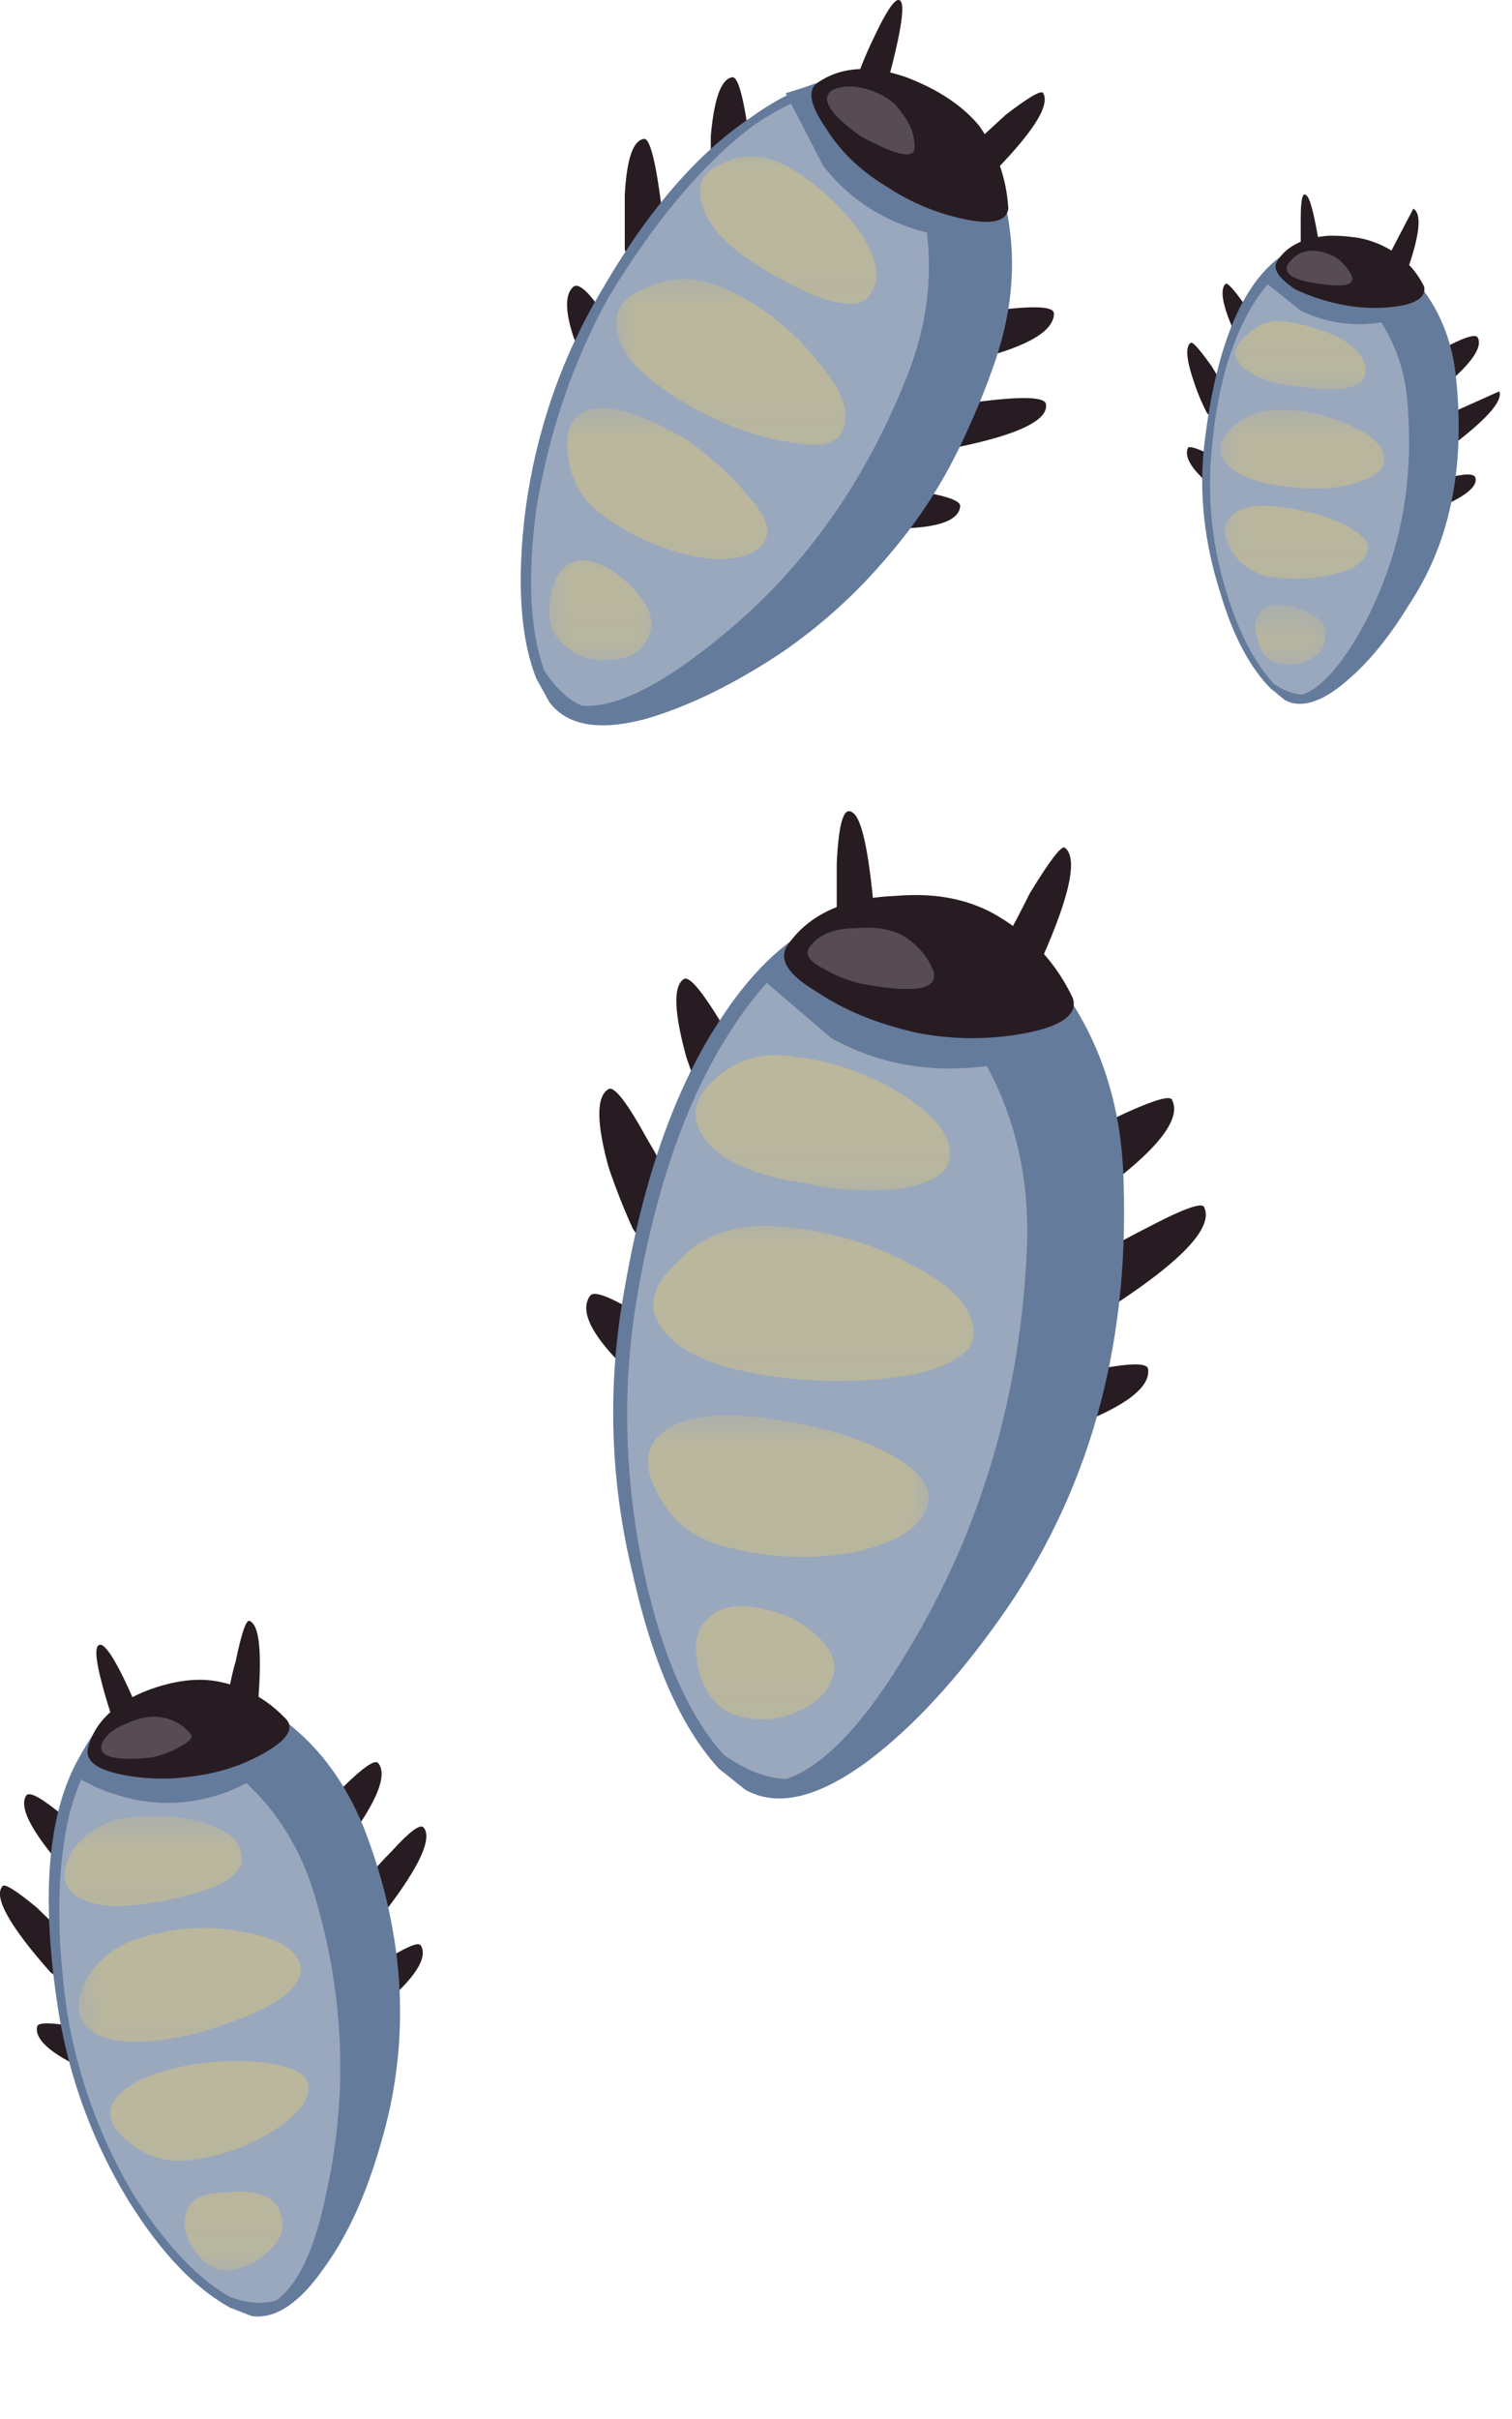 <svg xmlns="http://www.w3.org/2000/svg" viewBox="0 0 28.182 45.06"><defs><clipPath id="o"><path d="M6 23.048h11v12H6v-12z"/></clipPath><clipPath id="a"><path d="M8 6.048h11v17H8v-17z"/></clipPath><clipPath id="D"><path d="M8 6.048h11v17H8v-17z"/></clipPath><clipPath id="E"><path d="M8 7h11v17H8V7z"/></clipPath><clipPath id="F"><path d="M14.516 23.609c1.172 0 2.066-.414 2.679-1.238.641-.828.989-2.043 1.039-3.641a11.608 11.608 0 00-.796-4.679c-.641-1.629-1.43-2.961-2.364-4-1.066-1.176-2.211-1.856-3.437-2.043-1.199-.16-2.11.734-2.723 2.683-.531 1.704-.703 3.532-.519 5.477.214 2.402 1.32 4.535 3.32 6.402.723.719 1.656 1.067 2.801 1.039z"/></clipPath><clipPath id="b"><path d="M-2912.5-4928.6h22.244v25.24h-22.244v-25.24z"/></clipPath><clipPath id="aU"><path d="M18 28.048h3v2h-3v-2z"/></clipPath><clipPath id="B"><path d="M18 28.048h3v2h-3v-2z"/></clipPath><clipPath id="aS"><path d="M18 27h2v1h-2v-1z"/></clipPath><clipPath id="d"><path d="M10 18.048h5v3h-5v-3z"/></clipPath><clipPath id="aR"><path d="M18 26.048h2v1h-2v-1z"/></clipPath><clipPath id="J"><path d="M10 18.048h5v3h-5v-3z"/></clipPath><clipPath id="K"><path d="M10 19h5v3h-5v-3z"/></clipPath><clipPath id="e"><path d="M9 12.048h5v3H9v-3z"/></clipPath><clipPath id="A"><path d="M18 26.048h2v1h-2v-1z"/></clipPath><clipPath id="M"><path d="M9 12.048h5v3H9v-3z"/></clipPath><clipPath id="N"><path d="M9 13h5v3H9v-3z"/></clipPath><clipPath id="f"><path d="M10 10.048h3v3h-3v-3z"/></clipPath><clipPath id="aP"><path d="M18 28h3v2h-3v-2z"/></clipPath><clipPath id="P"><path d="M10 10.048h3v3h-3v-3z"/></clipPath><clipPath id="Q"><path d="M10 11h3v3h-3v-3z"/></clipPath><clipPath id="g"><path d="M9 15.048h6v3H9v-3z"/></clipPath><clipPath id="aO"><path d="M18 27.048h3v2h-3v-2z"/></clipPath><clipPath id="S"><path d="M9 15.048h6v3H9v-3z"/></clipPath><clipPath id="T"><path d="M9 16h6v3H9v-3z"/></clipPath><clipPath id="h"><path d="M0-.952h8v13H0v-13z"/></clipPath><clipPath id="z"><path d="M18 27.048h3v2h-3v-2z"/></clipPath><clipPath id="V"><path d="M0-.952h8v13H0v-13z"/></clipPath><clipPath id="W"><path d="M0 0h8v13H0V0z"/></clipPath><clipPath id="X"><path d="M1.355 10.691c.321.637.856 1.079 1.602 1.317.773.269 1.465.215 2.078-.16.613-.399 1.121-1.133 1.52-2.2a8.074 8.074 0 00.519-3.277c-.105-2.723-.918-4.48-2.437-5.281-.746-.375-1.547.012-2.403 1.16C1.488 3.234.957 4.395.637 5.73c-.403 1.575-.16 3.227.718 4.961z"/></clipPath><clipPath id="i"><path d="M-1236.1-1476h12.544v17.677h-12.544V-1476z"/></clipPath><clipPath id="aM"><path d="M18 31h3v2h-3v-2z"/></clipPath><clipPath id="aL"><path d="M18 30.048h3v2h-3v-2z"/></clipPath><clipPath id="y"><path d="M18 30.048h3v2h-3v-2z"/></clipPath><clipPath id="k"><path d="M0 7.048h4v2H0v-2z"/></clipPath><clipPath id="w"><path d="M-2725.3-4337.8h11.62v13.386h-11.62v-13.386z"/></clipPath><clipPath id="ab"><path d="M0 7.048h4v2H0v-2z"/></clipPath><clipPath id="ac"><path d="M0 8h4v2H0V8z"/></clipPath><clipPath id="l"><path d="M1 3.048h4v3H1v-3z"/></clipPath><clipPath id="aH"><path d="M19.035 32.891c.348.371.813.574 1.403.597.585 0 1.05-.199 1.398-.597.375-.426.602-1.055.68-1.883.078-.824 0-1.625-.239-2.399-.617-1.894-1.535-2.972-2.761-3.238-.614-.109-1.106.344-1.481 1.359-.32.825-.48 1.758-.48 2.801.027 1.199.519 2.317 1.48 3.36z"/></clipPath><clipPath id="ae"><path d="M1 3.048h4v3H1v-3z"/></clipPath><clipPath id="af"><path d="M1 4h4v3H1V4z"/></clipPath><clipPath id="m"><path d="M2 2.048h3v2H2v-2z"/></clipPath><clipPath id="aG"><path d="M17 25h6v9h-6v-9z"/></clipPath><clipPath id="ah"><path d="M2 2.048h3v2H2v-2z"/></clipPath><clipPath id="ai"><path d="M2 3h3v2H2V3z"/></clipPath><clipPath id="n"><path d="M1 5.048h4v3H1v-3z"/></clipPath><clipPath id="aF"><path d="M17 24.048h6v9h-6v-9z"/></clipPath><clipPath id="ak"><path d="M1 5.048h4v3H1v-3z"/></clipPath><clipPath id="al"><path d="M1 6h4v3H1V6z"/></clipPath><clipPath id="v"><path d="M17 24.048h6v9h-6v-9z"/></clipPath><clipPath id="aD"><path d="M9 30h4v3H9v-3z"/></clipPath><clipPath id="an"><path d="M6 23.048h11v12H6v-12z"/></clipPath><clipPath id="ao"><path d="M6 24h11v12H6V24z"/></clipPath><clipPath id="ap"><path d="M14.355 35.449c.852-.347 1.403-.922 1.641-1.719.238-.8.16-1.816-.238-3.042a10.063 10.063 0 00-1.883-3.278c-2.051-2.293-4.027-3.215-5.918-2.762-.934.215-1.348 1.149-1.242 2.801.082 1.414.453 2.828 1.121 4.239.801 1.707 2.199 2.988 4.199 3.839.723.321 1.496.297 2.32-.078z"/></clipPath><clipPath id="p"><path d="M-3340.7-9153.3h20.333v20.185h-20.333v-20.185z"/></clipPath><clipPath id="aC"><path d="M9 29.048h4v3H9v-3z"/></clipPath><clipPath id="u"><path d="M9 29.048h4v3H9v-3z"/></clipPath><clipPath id="aA"><path d="M8 27h2v2H8v-2z"/></clipPath><clipPath id="r"><path d="M10 31.048h4v3h-4v-3z"/></clipPath><clipPath id="az"><path d="M8 26.048h2v2H8v-2z"/></clipPath><clipPath id="at"><path d="M10 31.048h4v3h-4v-3z"/></clipPath><clipPath id="au"><path d="M10 32h4v3h-4v-3z"/></clipPath><clipPath id="s"><path d="M8 27.048h4v3H8v-3z"/></clipPath><clipPath id="t"><path d="M8 26.048h2v2H8v-2z"/></clipPath><clipPath id="aw"><path d="M8 27.048h4v3H8v-3z"/></clipPath><clipPath id="ax"><path d="M8 28h4v3H8v-3z"/></clipPath><clipPath id="aV"><path d="M18 29h3v2h-3v-2z"/></clipPath><mask id="av"><g clip-path="url(#s)"><path d="M8 27.048h4v3H8v-3z" fill-opacity=".5"/></g></mask><mask id="as"><g clip-path="url(#r)"><path d="M10 31.048h4v3h-4v-3z" fill-opacity=".5"/></g></mask><mask id="aT"><g clip-path="url(#B)"><path d="M18 28.048h3v2h-3v-2z" fill-opacity=".5"/></g></mask><mask id="aq"><g clip-path="url(#p)"><path d="M-3340.7-9153.3h20.333v20.185h-20.333v-20.185z" fill="url(#q)"/></g></mask><mask id="aB"><g clip-path="url(#u)"><path d="M9 29.048h4v3H9v-3z" fill-opacity=".5"/></g></mask><mask id="G"><g clip-path="url(#b)"><path d="M-2912.5-4928.6h22.244v25.24h-22.244v-25.24z" fill="url(#c)"/></g></mask><mask id="am"><g clip-path="url(#o)"><path d="M6 23.048h11v12H6v-12z" fill-opacity=".352"/></g></mask><mask id="C"><g clip-path="url(#a)"><path d="M8 6.048h11v17H8v-17z" fill-opacity=".352"/></g></mask><mask id="aE"><g clip-path="url(#v)"><path d="M17 24.048h6v9h-6v-9z" fill-opacity=".352"/></g></mask><mask id="aj"><g clip-path="url(#n)"><path d="M1 5.048h4v3H1v-3z" fill-opacity=".5"/></g></mask><mask id="ag"><g clip-path="url(#m)"><path d="M2 2.048h3v2H2v-2z" fill-opacity=".5"/></g></mask><mask id="ad"><g clip-path="url(#l)"><path d="M1 3.048h4v3H1v-3z" fill-opacity=".5"/></g></mask><mask id="aa"><g clip-path="url(#k)"><path d="M0 7.048h4v2H0v-2z" fill-opacity=".5"/></g></mask><mask id="I"><g clip-path="url(#d)"><path d="M10 18.048h5v3h-5v-3z" fill-opacity=".5"/></g></mask><mask id="aI"><g clip-path="url(#w)"><path d="M-2725.3-4337.8h11.62v13.386h-11.62v-13.386z" fill="url(#x)"/></g></mask><mask id="ay"><g clip-path="url(#t)"><path d="M8 26.048h2v2H8v-2z" fill-opacity=".5"/></g></mask><mask id="aQ"><g clip-path="url(#A)"><path d="M18 26.048h2v1h-2v-1z" fill-opacity=".5"/></g></mask><mask id="aK"><g clip-path="url(#y)"><path d="M18 30.048h3v2h-3v-2z" fill-opacity=".5"/></g></mask><mask id="Y"><g clip-path="url(#i)"><path d="M-1236.1-1476h12.544v17.677h-12.544V-1476z" fill="url(#j)"/></g></mask><mask id="L"><g clip-path="url(#e)"><path d="M9 12.048h5v3H9v-3z" fill-opacity=".5"/></g></mask><mask id="U"><g clip-path="url(#h)"><path d="M0-.952h8v13H0v-13z" fill-opacity=".352"/></g></mask><mask id="aN"><g clip-path="url(#z)"><path d="M18 27.048h3v2h-3v-2z" fill-opacity=".5"/></g></mask><mask id="R"><g clip-path="url(#g)"><path d="M9 15.048h6v3H9v-3z" fill-opacity=".5"/></g></mask><mask id="O"><g clip-path="url(#f)"><path d="M10 10.048h3v3h-3v-3z" fill-opacity=".5"/></g></mask><linearGradient id="j" y2="-1467.1" gradientUnits="userSpaceOnUse" x2="-1222.9" y1="-1467.1" x1="-1233.7"><stop offset="0" stop-color="#fff"/><stop offset=".298" stop-color="#fff" stop-opacity=".867"/><stop offset=".706" stop-color="#fff" stop-opacity=".49"/><stop offset="1" stop-color="#fff" stop-opacity=".129"/></linearGradient><linearGradient id="Z" y2="-1467.1" gradientUnits="userSpaceOnUse" x2="-1222.9" y1="-1467.1" x1="-1233.7"><stop offset="0" stop-color="#171517"/><stop offset=".298" stop-color="#1d181d"/><stop offset=".706" stop-color="#2d212f"/><stop offset="1" stop-color="#3d2940"/></linearGradient><linearGradient id="x" y2="-4331" gradientUnits="userSpaceOnUse" x2="-2713.9" y1="-4331" x1="-2722"><stop offset="0" stop-color="#fff"/><stop offset=".298" stop-color="#fff" stop-opacity=".867"/><stop offset=".706" stop-color="#fff" stop-opacity=".49"/><stop offset="1" stop-color="#fff" stop-opacity=".129"/></linearGradient><linearGradient id="H" y2="-4915.6" gradientUnits="userSpaceOnUse" x2="-2891.8" y1="-4915.6" x1="-2907.4"><stop offset="0" stop-color="#171517"/><stop offset=".298" stop-color="#1d181d"/><stop offset=".706" stop-color="#2d212f"/><stop offset="1" stop-color="#3d2940"/></linearGradient><linearGradient id="q" y2="-9143.2" gradientUnits="userSpaceOnUse" x2="-3322.5" y1="-9143.2" x1="-3335.1"><stop offset="0" stop-color="#fff"/><stop offset=".298" stop-color="#fff" stop-opacity=".867"/><stop offset=".706" stop-color="#fff" stop-opacity=".49"/><stop offset="1" stop-color="#fff" stop-opacity=".129"/></linearGradient><linearGradient id="ar" y2="-9143.2" gradientUnits="userSpaceOnUse" x2="-3322.5" y1="-9143.2" x1="-3335.1"><stop offset="0" stop-color="#171517"/><stop offset=".298" stop-color="#1d181d"/><stop offset=".706" stop-color="#2d212f"/><stop offset="1" stop-color="#3d2940"/></linearGradient><linearGradient id="c" y2="-4915.6" gradientUnits="userSpaceOnUse" x2="-2891.8" y1="-4915.6" x1="-2907.4"><stop offset="0" stop-color="#fff"/><stop offset=".298" stop-color="#fff" stop-opacity=".867"/><stop offset=".706" stop-color="#fff" stop-opacity=".49"/><stop offset="1" stop-color="#fff" stop-opacity=".129"/></linearGradient><linearGradient id="aJ" y2="-4331" gradientUnits="userSpaceOnUse" x2="-2713.9" y1="-4331" x1="-2722"><stop offset="0" stop-color="#171517"/><stop offset=".298" stop-color="#1d181d"/><stop offset=".706" stop-color="#2d212f"/><stop offset="1" stop-color="#3d2940"/></linearGradient></defs><g mask="url(#C)" transform="matrix(1.25 0 0 -1.25 0 45.06)"><g clip-path="url(#D)"><g clip-path="url(#E)" transform="translate(0 -.952)"><g clip-path="url(#F)"><g mask="url(#G)" transform="matrix(.702 -.383 .383 .702 3933.7 2357.6)"><path d="M14.516 23.609c1.172 0 2.066-.414 2.679-1.238.641-.828.989-2.043 1.039-3.641a11.608 11.608 0 00-.796-4.679c-.641-1.629-1.43-2.961-2.364-4-1.066-1.176-2.211-1.856-3.437-2.043-1.199-.16-2.11.734-2.723 2.683-.531 1.704-.703 3.532-.519 5.477.214 2.402 1.32 4.535 3.32 6.402.723.719 1.656 1.067 2.801 1.039z" fill-rule="evenodd" fill="url(#H)"/></g></g></g></g></g><path d="M19.746 21.337l1.002-.497c.697-.333 1.063-.45 1.098-.352.2.4-.386 1.07-1.754 2.002-1.03.4-1.396.333-1.098-.2l.752-.952zM14.043 20.136l.15 1.202c0 .6-.316.435-.946-.498a11.695 11.695 0 01-.455-1.152c-.228-.83-.248-1.32-.048-1.45.102-.07.352.233.752.902.2.333.381.665.546.996zM12.592 22.188l.152 1.2c0 .6-.318.434-.947-.498a12.074 12.074 0 01-.455-1.153c-.228-.834-.228-1.317 0-1.45.103-.062.338.236.704.9.2.337.38.668.546 1zM12.592 24.936l.455.85c.132.469-.186.503-.952.103-.968-.835-1.334-1.416-1.099-1.749.064-.103.346 0 .85.299.264.165.518.331.746.497zM20.494 23.34c.302-.166.615-.333.951-.504.635-.331.968-.448 1.001-.346.166.366-.386.966-1.65 1.797-.967.365-1.298.317-1.001-.147l.699-.8zM19.692 25.689l.855-.201c.532-.098.815-.098.85 0 .063.366-.47.752-1.602 1.152-.835.098-1.099-.034-.801-.4l.698-.551z" fill-rule="evenodd" fill="#281c23"/><path d="M16.944 16.788c1.035-.167 1.934.282 2.7 1.352.635.933 1.035 2.08 1.201 3.446.166 1.568.015 3.15-.45 4.752a12.827 12.827 0 01-2.451 4.6c-1.166 1.367-2.134 2.167-2.9 2.402-.533.166-1.084.034-1.65-.401-.699-.766-1.231-1.968-1.596-3.603a12.612 12.612 0 01-.153-5.347c.366-2.134.983-3.833 1.851-5.103.933-1.396 2.08-2.098 3.448-2.098z" fill-rule="evenodd" fill="#657b9c"/><path d="M16.944 16.988c1-.133 1.85.317 2.554 1.352.63.898 1.015 2.016 1.147 3.349.165 1.5.019 3.032-.45 4.6a12.147 12.147 0 01-2.354 4.449c-1.132 1.332-2.045 2.118-2.748 2.348-.498.137-1.03 0-1.597-.396-.668-.732-1.167-1.885-1.503-3.452-.367-1.768-.402-3.5-.098-5.2.366-2.065.966-3.715 1.796-4.947.904-1.371 1.988-2.07 3.253-2.103z" fill-rule="evenodd" fill="#9aa8be"/><path d="M15.645 16.988l1.801-.2c.864.102 1.631.62 2.3 1.552.767 1.03 1.167 2.265 1.197 3.696.102 3.105-.664 5.8-2.3 8.105-.802 1.133-1.617 2.017-2.447 2.647-.937.698-1.699.883-2.3.552l-.502-.401c1.035.732 2.202.015 3.501-2.148 1.401-2.3 2.147-4.853 2.25-7.651.069-2.5-1.097-4.551-3.5-6.152z" fill-rule="evenodd" fill="#657b9c"/><path d="M14.096 18.14c.264-.304.601-.586.996-.85.802-.532 1.52-.684 2.154-.454a4.209 4.209 0 012.1 1.602c.264.366.434.717.498 1.05-1.632.6-3.082.55-4.35-.152l-1.398-1.196z" fill-rule="evenodd" fill="#657b9c"/><path d="M15.596 17.236V16.09c.034-.766.132-1.084.298-.953.166.103.302.718.4 1.852-.269 1.635-.498 1.718-.698.248zM18.696 17.587c.166-.297.333-.615.498-.947.366-.6.581-.884.65-.854.268.2.082.986-.552 2.354-.898 1.366-1.098 1.181-.596-.553z" fill-rule="evenodd" fill="#281c23"/><path d="M18.642 17.09c.602.366 1.05.864 1.353 1.499.097.297-.185.517-.85.649a5.335 5.335 0 01-2.05 0c-.733-.165-1.353-.415-1.851-.752-.567-.332-.752-.63-.552-.898.4-.567 1.07-.864 2.002-.9.767-.067 1.416.07 1.948.402z" fill-rule="evenodd" fill="#281c23"/><path d="M16.846 17.436c.264.172.449.387.552.65.097.337-.318.42-1.25.254a2.295 2.295 0 01-.802-.302c-.268-.133-.351-.264-.253-.402.17-.228.455-.346.855-.346.36-.034.663.015.898.146z" fill-rule="evenodd" fill="#564c52"/><g mask="url(#I)" transform="matrix(1.25 0 0 -1.25 0 45.06)"><g clip-path="url(#J)"><g clip-path="url(#K)" transform="translate(0 -.952)"><path d="M11.996 19.371c-.906.133-1.441.426-1.601.879-.079.238.027.48.32.719.32.265.707.359 1.16.281a3.824 3.824 0 001.641-.602c.48-.32.695-.625.64-.918-.027-.214-.265-.359-.718-.441a4.348 4.348 0 00-1.442.082z" fill-rule="evenodd" fill="#d9c57c"/></g></g></g><g mask="url(#L)" transform="matrix(1.25 0 0 -1.25 0 45.06)"><g clip-path="url(#M)"><g clip-path="url(#N)" transform="translate(0 -.952)"><path d="M11.797 15.809c.586-.106 1.078-.266 1.48-.481.426-.238.614-.48.559-.719-.055-.32-.387-.558-1-.718a4.274 4.274 0 00-1.922.039c-.504.105-.863.359-1.078.761-.215.371-.227.664-.039.879.293.344.957.426 2 .239z" fill-rule="evenodd" fill="#d9c57c"/></g></g></g><g mask="url(#O)" transform="matrix(1.25 0 0 -1.25 0 45.06)"><g clip-path="url(#P)"><g clip-path="url(#Q)" transform="translate(0 -.952)"><path d="M11.438 13.008c.265-.051.503-.172.718-.36.215-.187.305-.375.282-.558-.055-.266-.243-.469-.563-.602a1.222 1.222 0 00-.918-.039c-.242.078-.414.281-.519.598-.083.297-.083.523 0 .683.183.317.519.411 1 .278z" fill-rule="evenodd" fill="#d9c57c"/></g></g></g><g mask="url(#R)" transform="matrix(1.25 0 0 -1.25 0 45.06)"><g clip-path="url(#S)"><g clip-path="url(#T)" transform="translate(0 -.952)"><path d="M11.875 16.449c-1.145.106-1.84.399-2.078.879-.137.27-.027.563.32.883.344.371.813.547 1.399.519.8-.054 1.507-.253 2.121-.601.613-.32.906-.664.879-1.039-.028-.242-.305-.426-.84-.559-.535-.109-1.133-.136-1.801-.082z" fill-rule="evenodd" fill="#d9c57c"/></g></g></g><g mask="url(#U)" transform="matrix(1.25 0 0 -1.25 0 45.06)"><g clip-path="url(#V)"><g clip-path="url(#W)" transform="translate(0 -.952)"><g clip-path="url(#X)"><g mask="url(#Y)" transform="matrix(.789 -.132 .132 .789 1168 1001.8)"><path d="M1.355 10.691c.321.637.856 1.079 1.602 1.317.773.269 1.465.215 2.078-.16.613-.399 1.121-1.133 1.52-2.2a8.074 8.074 0 00.519-3.277c-.105-2.723-.918-4.48-2.437-5.281-.746-.375-1.547.012-2.403 1.16C1.488 3.234.957 4.395.637 5.73c-.403 1.575-.16 3.227.718 4.961z" fill-rule="evenodd" fill="url(#Z)"/></g></g></g></g></g><path d="M5.845 33.886c.166-.2.351-.4.551-.6.367-.361.582-.512.65-.45.2.235-.048.802-.752 1.7-.933.8-1.084.585-.449-.65zM1.797 34.39c.732 1.166.595 1.381-.4.649-.767-.835-1.07-1.368-.903-1.602.067-.068.302.064.702.4.2.2.4.387.602.553zM1.294 36.089c.766 1.167.65 1.381-.352.649-.766-.864-1.065-1.402-.898-1.602.033-.063.248.069.65.402.2.2.4.385.6.55zM1.944 37.89c.868.63.815.879-.147.747-.8-.332-1.167-.634-1.103-.898.033-.068.248-.068.648 0 .2.035.402.084.602.151zM6.797 35.039c.165-.2.332-.386.498-.551.333-.367.532-.518.6-.45.166.2-.068.718-.703 1.548-.865.767-.996.585-.395-.547zM6.797 36.738c.165-.098.332-.2.498-.298.333-.2.517-.269.551-.2.133.23-.116.615-.751 1.147-.87.367-.968.152-.297-.65z" fill-rule="evenodd" fill="#281c23"/><path d="M6.797 40.64c-.435 1.166-.885 1.914-1.353 2.25-.298.196-.683.23-1.147.098-.67-.367-1.303-1.036-1.905-2.002a9.741 9.741 0 01-1.298-3.496c-.533-3.335.082-5.338 1.85-6.001.67-.332 1.353-.22 2.051.347.635.469 1.167 1.138 1.601 2.001 1.065 2.17 1.134 4.434.201 6.803z" fill-rule="evenodd" fill="#657b9c"/><path d="M1.294 33.789c.302-1.133.868-1.85 1.7-2.149.634-.336 1.304-.234 2.001.299.601.469 1.099 1.117 1.499 1.952 1.035 2.1 1.099 4.298.2 6.597-.434 1.167-.849 1.9-1.25 2.202-.298.235-.683.264-1.146.098-.602-.332-1.202-.967-1.803-1.9a9.723 9.723 0 01-1.25-3.447c-.2-1.435-.185-2.651.049-3.652z" fill-rule="evenodd" fill="#9aa8be"/><path d="M2.095 31.939c.097 0 .497-.186 1.201-.553.566-.097 1.181.084 1.85.553.733.497 1.28 1.215 1.652 2.147.766 2.003.863 3.952.297 5.85-.269.938-.615 1.704-1.05 2.3-.464.669-.917.967-1.352.904l-.395-.152c.863.234 1.463-.498 1.796-2.202.4-1.831.317-3.682-.249-5.547-.532-1.699-1.782-2.803-3.75-3.3z" fill-rule="evenodd" fill="#657b9c"/><path d="M1.343 33.038c.434-1.032 1.034-1.55 1.802-1.55 1.035 0 1.801.382 2.299 1.148-.898.767-1.85 1.07-2.852.899-.497-.097-.912-.264-1.25-.497z" fill-rule="evenodd" fill="#657b9c"/><path d="M2.144 32.139a8.194 8.194 0 01-.249-.802c-.132-.502-.132-.732 0-.697.131.063.351.449.649 1.147.2 1.138.069 1.25-.4.352zM4.244 31.64c.034-.234.082-.469.151-.703.103-.498.185-.747.249-.747.2.064.249.63.151 1.7-.297 1.097-.484 1.015-.551-.25z" fill-rule="evenodd" fill="#281c23"/><path d="M4.145 31.338c.465.102.865.337 1.201.698.133.17 0 .372-.4.605-.4.23-.85.382-1.352.445a3.837 3.837 0 01-1.402-.048c-.43-.1-.615-.264-.547-.5.132-.468.499-.814 1.099-1.05.532-.2 1.001-.248 1.401-.15z" fill-rule="evenodd" fill="#281c23"/><path d="M2.994 31.988a.83.83 0 01.551.302c.069.064 0 .146-.2.249a1.615 1.615 0 01-.553.2c-.663.064-.96-.019-.897-.249.067-.171.234-.302.497-.4.235-.102.435-.137.602-.102z" fill-rule="evenodd" fill="#564c52"/><g mask="url(#aa)" transform="matrix(1.25 0 0 -1.25 0 45.06)"><g clip-path="url(#ab)"><g clip-path="url(#ac)" transform="translate(0 -.952)"><path d="M2.277 8.648c-.64-.105-1.054-.039-1.242.2-.105.136-.094.32.039.562.16.238.387.399.684.481.426.078.84.066 1.238-.043.375-.106.574-.266.602-.477.078-.32-.364-.562-1.321-.723z" fill-rule="evenodd" fill="#d9c57c"/></g></g></g><g mask="url(#ad)" transform="matrix(1.25 0 0 -1.25 0 45.06)"><g clip-path="url(#ae)"><g clip-path="url(#af)" transform="translate(0 -.952)"><path d="M2.957 6.25c.398.051.758.051 1.078 0 .348-.055.535-.16.563-.32.023-.215-.149-.442-.524-.68a2.891 2.891 0 00-1.277-.441 1.134 1.134 0 00-.883.281c-.238.183-.316.371-.238.558.16.293.586.493 1.281.602z" fill-rule="evenodd" fill="#d9c57c"/></g></g></g><g mask="url(#ag)" transform="matrix(1.25 0 0 -1.25 0 45.06)"><g clip-path="url(#ah)"><g clip-path="url(#ai)" transform="translate(0 -.952)"><path d="M3.355 4.328c.508.055.786-.066.84-.359.055-.188-.011-.36-.199-.52a.974.974 0 00-.601-.281c-.184 0-.344.094-.481.281-.133.188-.184.348-.156.481.023.265.222.398.597.398z" fill-rule="evenodd" fill="#d9c57c"/></g></g></g><g mask="url(#aj)" transform="matrix(1.25 0 0 -1.25 0 45.06)"><g clip-path="url(#ak)"><g clip-path="url(#al)" transform="translate(0 -.952)"><path d="M2.875 6.688c-.801-.184-1.332-.145-1.598.121-.136.16-.136.386 0 .679.184.321.465.535.84.641.531.16 1.039.187 1.52.078.48-.078.758-.238.84-.477.078-.375-.454-.722-1.602-1.042z" fill-rule="evenodd" fill="#d9c57c"/></g></g></g><g mask="url(#am)" transform="matrix(1.25 0 0 -1.25 0 45.06)"><g clip-path="url(#an)"><g clip-path="url(#ao)" transform="translate(0 -.952)"><g clip-path="url(#ap)"><g mask="url(#aq)" transform="matrix(.516 -.611 .611 .516 7318 2715.7)"><path d="M14.355 35.449c.852-.347 1.403-.922 1.641-1.719.238-.8.16-1.816-.238-3.042a10.063 10.063 0 00-1.883-3.278c-2.051-2.293-4.027-3.215-5.918-2.762-.934.215-1.348 1.149-1.242 2.801.082 1.414.453 2.828 1.121 4.239.801 1.707 2.199 2.988 4.199 3.839.723.321 1.496.297 2.32-.078z" fill-rule="evenodd" fill="url(#ar)"/></g></g></g></g></g><path d="M17.846 5.889c1.196-.2 1.798-.22 1.798-.049 0 .366-.615.684-1.852.948-.863 0-1.112-.148-.746-.45.166-.132.429-.283.8-.45zM14.043 3.238c-.2 1.6-.464 1.698-.795.302V2.539c.062-.703.195-1.064.395-1.099.136-.034.268.566.4 1.798zM12.393 4.39c-.167 1.566-.416 1.65-.748.249V3.638c.035-.664.152-1.017.352-1.05.132-.034.264.566.395 1.802zM11.645 6.44c.299 1.196.084 1.382-.649.547-.102-.23-.2-.463-.302-.698-.166-.503-.166-.815 0-.953.102-.062.282.103.551.504.133.2.269.4.4.6zM17.846 7.539c1.099-.166 1.651-.166 1.651 0 .03.297-.537.566-1.705.801-.795.029-1.03-.103-.697-.401.166-.132.415-.268.751-.4zM16.645 9.086c.865.103 1.285.22 1.25.353-.034.297-.536.433-1.499.4-.6-.2-.732-.387-.4-.552a6.03 6.03 0 01.649-.2z" fill-rule="evenodd" fill="#281c23"/><path d="M11.196 5.439c.864-1.499 1.798-2.583 2.798-3.251 1.065-.767 2.085-.968 3.052-.602.8.202 1.333.817 1.602 1.852.23.898.215 1.885-.054 2.948-.699 2.7-2.267 4.737-4.698 6.104-1.235.664-2.167.981-2.802.948-.435-.035-.801-.298-1.099-.802-.302-.766-.366-1.816-.2-3.148.2-1.465.669-2.818 1.401-4.05z" fill-rule="evenodd" fill="#657b9c"/><path d="M11.342 5.538c.87-1.432 1.768-2.5 2.7-3.2 1.07-.732 2.067-.917 3.004-.55.767.2 1.264.785 1.499 1.752.166.864.117 1.816-.151 2.846-.601 2.569-2.115 4.537-4.546 5.904-1.167.664-2.05.981-2.652.948-.4-.035-.752-.284-1.05-.748-.269-.732-.317-1.734-.151-3.003.235-1.43.684-2.75 1.348-3.95z" fill-rule="evenodd" fill="#9aa8be"/><path d="M16.045 1.386c.103.035.566.172 1.401.402.567.33.982.95 1.25 1.85.264 1 .215 2.03-.151 3.1-.801 2.335-2.114 4.13-3.95 5.4-.899.6-1.749 1.016-2.549 1.25-.87.235-1.465.132-1.802-.302l-.249-.45c.566.835 1.616.65 3.15-.546 1.665-1.27 2.915-2.95 3.75-5.054.766-1.9.483-3.78-.85-5.65z" fill-rule="evenodd" fill="#657b9c"/><path d="M14.644 1.737l.952-.297c.732-.171 1.299-.069 1.699.297.864.768 1.25 1.685 1.147 2.75-1.367-.035-2.397-.498-3.1-1.4l-.698-1.35z" fill-rule="evenodd" fill="#657b9c"/><path d="M15.942 1.538a7.4 7.4 0 01.352-.85c.268-.567.435-.785.503-.65.063.133-.02.63-.255 1.5-.63 1.167-.83 1.167-.6 0zM18.145 2.69l.6-.551c.435-.333.669-.469.699-.402.136.235-.215.768-1.05 1.603-.635.464-.865.497-.699.097l.45-.747z" fill-rule="evenodd" fill="#281c23"/><path d="M18.248 2.339c.33.469.512.981.546 1.547-.034.235-.298.303-.8.2a4.127 4.127 0 01-1.451-.6c-.498-.297-.88-.663-1.148-1.098-.302-.435-.351-.718-.151-.85.435-.298.981-.332 1.651-.098.6.23 1.049.533 1.353.899z" fill-rule="evenodd" fill="#281c23"/><path d="M16.797 2.09c.165.2.25.415.25.649 0 .235-.333.166-1.002-.2-.566-.4-.752-.684-.551-.85.2-.103.449-.103.751 0 .269.099.449.23.552.401z" fill-rule="evenodd" fill="#564c52"/><g mask="url(#as)" transform="matrix(1.25 0 0 -1.25 0 45.06)"><g clip-path="url(#at)"><g clip-path="url(#au)" transform="translate(0 -.952)"><path d="M11.355 33.008c-.613.375-.917.762-.917 1.16 0 .187.144.336.437.441.293.106.602.067.922-.121a3.56 3.56 0 001.039-.961c.238-.371.293-.664.16-.879-.16-.32-.707-.199-1.641.36z" fill-rule="evenodd" fill="#d9c57c"/></g></g></g><g mask="url(#av)" transform="matrix(1.25 0 0 -1.25 0 45.06)"><g clip-path="url(#aw)"><g clip-path="url(#ax)" transform="translate(0 -.952)"><path d="M10.234 30.449c.375-.265.68-.547.922-.84.266-.293.348-.519.239-.679-.133-.215-.438-.293-.918-.242a3.422 3.422 0 00-1.442.601c-.32.215-.508.508-.558.879-.055.348.011.574.199.68.32.16.84.027 1.558-.399z" fill-rule="evenodd" fill="#d9c57c"/></g></g></g><g mask="url(#ay)" transform="matrix(1.25 0 0 -1.25 0 45.06)"><g clip-path="url(#az)"><g clip-path="url(#aA)" transform="translate(0 -.952)"><path d="M9.195 28.449c.481-.375.625-.707.442-1-.11-.187-.293-.281-.563-.281a.803.803 0 00-.679.242c-.161.133-.227.332-.2.598.028.242.094.414.2.519.187.188.453.161.8-.078z" fill-rule="evenodd" fill="#d9c57c"/></g></g></g><g mask="url(#aB)" transform="matrix(1.25 0 0 -1.25 0 45.06)"><g clip-path="url(#aC)"><g clip-path="url(#aD)" transform="translate(0 -.952)"><path d="M10.477 30.848c-.856.453-1.282.894-1.282 1.32-.027.242.133.426.481.562.375.161.762.145 1.16-.042a3.657 3.657 0 001.359-1.079c.375-.425.493-.773.36-1.039-.078-.187-.332-.242-.758-.16-.402.051-.84.199-1.32.438z" fill-rule="evenodd" fill="#d9c57c"/></g></g></g><g mask="url(#aE)" transform="matrix(1.25 0 0 -1.25 0 45.06)"><g clip-path="url(#aF)"><g clip-path="url(#aG)" transform="translate(0 -.952)"><g clip-path="url(#aH)"><g mask="url(#aI)" transform="matrix(.722 -.345 .345 .722 3477.3 2216.6)"><path d="M19.035 32.891c.348.371.813.574 1.403.597.585 0 1.05-.199 1.398-.597.375-.426.602-1.055.68-1.883.078-.824 0-1.625-.239-2.399-.617-1.894-1.535-2.972-2.761-3.238-.614-.109-1.106.344-1.481 1.359-.32.825-.48 1.758-.48 2.801.027 1.199.519 2.317 1.48 3.36z" fill-rule="evenodd" fill="url(#aJ)"/></g></g></g></g></g><path d="M26.494 6.737l.503-.297c.332-.171.513-.22.547-.151.102.2-.167.547-.8 1.05-.533.233-.733.2-.602-.103l.352-.499zM23.545 6.24c.332.996.215 1.114-.351.346a2.961 2.961 0 01-.25-.546c-.165-.4-.2-.65-.103-.752.035-.034.171.117.401.45.103.165.2.33.303.502zM22.895 7.339c.333.966.201 1.084-.4.351-.103-.2-.185-.4-.249-.6-.136-.401-.151-.635-.053-.704.033-.028.166.118.4.45.102.17.2.337.302.503zM22.994 8.74c.502.63.418.796-.25.498a1.7 1.7 0 01-.352-.352c-.23-.228-.312-.415-.248-.546.033-.035.185.014.448.146.138.103.27.185.402.254zM26.944 7.739l1-.449c.069.166-.2.484-.8.948-.464.233-.65.218-.548-.05l.348-.45zM26.645 8.989l.401-.103c.264-.063.415-.063.449 0 .064.172-.185.372-.751.602-.401.067-.533 0-.401-.2.068-.1.17-.202.302-.3z" fill-rule="evenodd" fill="#281c23"/><path d="M25.943 11.737c-.562.733-1.03 1.168-1.397 1.3-.268.068-.552 0-.85-.2-.4-.4-.717-1-.952-1.797-.298-.933-.4-1.851-.298-2.754.298-2.53 1.114-3.814 2.447-3.847.537-.103 1.02.131 1.45.697.366.469.6 1.05.703 1.754.332 1.767-.035 3.384-1.103 4.847z" fill-rule="evenodd" fill="#657b9c"/><path d="M22.846 10.986a6.784 6.784 0 01-.253-2.7c.102-1.065.35-1.929.752-2.597.434-.699.966-1.07 1.601-1.099.498-.103.948.116 1.348.649.337.43.566.981.704 1.651.297 1.767-.084 3.349-1.153 4.75-.532.699-.967 1.114-1.299 1.25-.235.097-.498.049-.801-.151-.366-.4-.669-.982-.899-1.753z" fill-rule="evenodd" fill="#9aa8be"/><path d="M24.244 4.59l.951-.151c.435.062.83.331 1.201.8.43.499.684 1.119.748 1.851.166 1.665-.133 3.066-.899 4.199-.366.601-.751 1.065-1.153 1.401-.463.396-.848.513-1.147.348l-.249-.202c.498.367 1.065-.013 1.699-1.147.665-1.235.948-2.568.85-3.999-.034-1.269-.698-2.3-2.001-3.1z" fill-rule="evenodd" fill="#657b9c"/><path d="M23.496 5.19l.498-.454c.401-.264.752-.346 1.05-.249.732.2 1.216.634 1.45 1.3-.8.335-1.548.335-2.25 0l-.748-.597z" fill-rule="evenodd" fill="#657b9c"/><path d="M24.244 4.688v-.602c0-.366.033-.517.102-.449.068.034.151.352.249.953-.069.83-.181.864-.351.098zM25.845 4.839l.498-.953c.17.103.117.518-.147 1.25-.269.435-.4.518-.4.254l.049-.551z" fill-rule="evenodd" fill="#281c23"/><path d="M25.796 4.59c.332.166.582.415.747.746.035.172-.098.284-.395.353a2.99 2.99 0 01-1.055 0 3.656 3.656 0 01-.948-.299c-.302-.2-.42-.371-.351-.502.166-.298.503-.47 1.001-.498.4 0 .732.063 1.001.2z" fill-rule="evenodd" fill="#281c23"/><path d="M24.893 4.79a.965.965 0 01.302.346c.064.171-.136.22-.6.151-.469-.062-.669-.18-.601-.35.2-.298.503-.347.898-.147z" fill-rule="evenodd" fill="#564c52"/><g mask="url(#aK)" transform="matrix(1.25 0 0 -1.25 0 45.06)"><g clip-path="url(#aL)"><g clip-path="url(#aM)" transform="translate(0 -.952)"><path d="M19.277 31.25c-.429.055-.707.188-.839.398-.055.106 0 .227.156.36a.66.66 0 00.562.203c.348-.055.641-.149.879-.281.242-.16.348-.321.32-.481 0-.238-.359-.304-1.078-.199z" fill-rule="evenodd" fill="#d9c57c"/></g></g></g><g mask="url(#aN)" transform="matrix(1.25 0 0 -1.25 0 45.06)"><g clip-path="url(#aO)"><g clip-path="url(#aP)" transform="translate(0 -.952)"><path d="M19.316 29.41c.293-.055.547-.133.758-.242.242-.133.348-.25.321-.359-.024-.161-.184-.282-.481-.36a2.445 2.445 0 00-1-.039.845.845 0 00-.559.399c-.105.187-.121.336-.039.441.133.211.465.266 1 .16z" fill-rule="evenodd" fill="#d9c57c"/></g></g></g><g mask="url(#aQ)" transform="matrix(1.25 0 0 -1.25 0 45.06)"><g clip-path="url(#aR)"><g clip-path="url(#aS)" transform="translate(0 -.952)"><path d="M19.238 27.969c.399-.106.571-.266.52-.481 0-.133-.082-.238-.242-.32-.133-.078-.293-.094-.481-.039-.133.027-.226.133-.277.32-.055.16-.055.281 0 .36.051.16.211.214.48.16z" fill-rule="evenodd" fill="#d9c57c"/></g></g></g><g mask="url(#aT)" transform="matrix(1.25 0 0 -1.25 0 45.06)"><g clip-path="url(#aU)"><g clip-path="url(#aV)" transform="translate(0 -.952)"><path d="M19.355 29.73c-.613.051-.984.2-1.121.438-.078.137-.039.281.121.441a.971.971 0 00.719.282 2.37 2.37 0 001.082-.243c.348-.16.504-.332.481-.519 0-.133-.133-.238-.403-.32-.238-.079-.531-.106-.879-.079z" fill-rule="evenodd" fill="#d9c57c"/></g></g></g></svg>